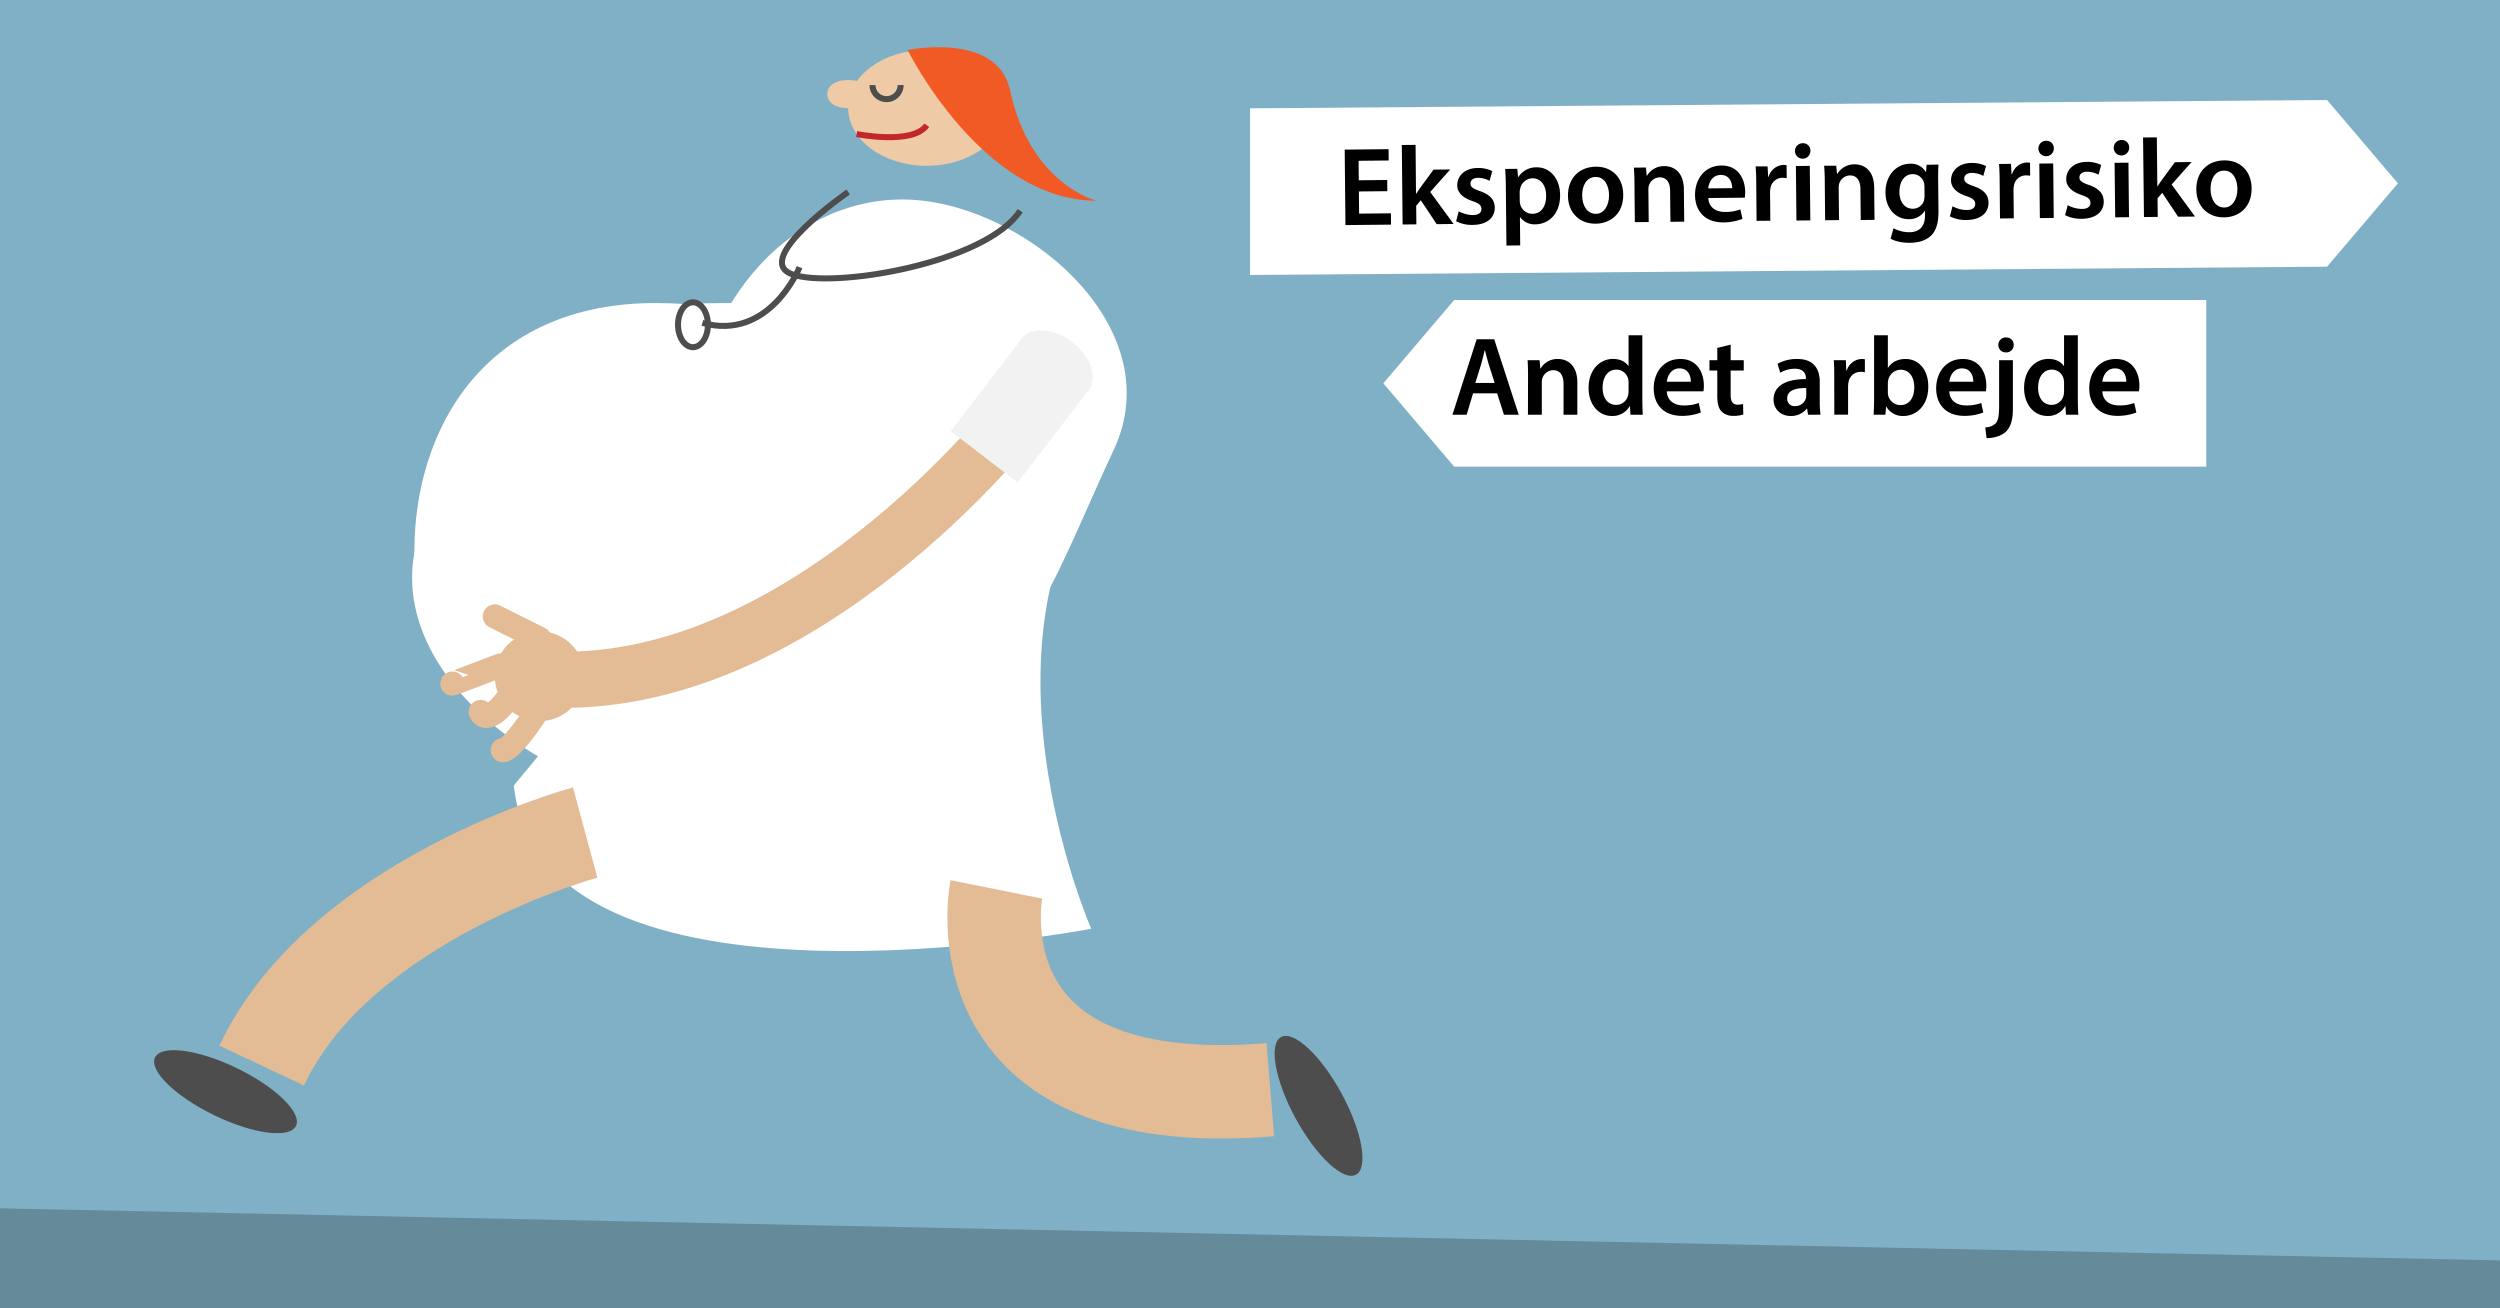 <svg id="Lag_1" data-name="Lag 1" xmlns="http://www.w3.org/2000/svg" viewBox="0 0 1200 628"><rect x="0" y="0" width="1200" height="628" fill="#333333" stroke="none"/><defs><style>.cls-1{fill:#80b0c5;}.cls-2{fill:#658a9a;}.cls-3{fill:#fff;}.cls-4{fill:#efcaa6;}.cls-12,.cls-5,.cls-6,.cls-8,.cls-9{fill:none;stroke-miterlimit:10;}.cls-5,.cls-6,.cls-8{stroke:#e3bb94;}.cls-5{stroke-width:44.87px;}.cls-6{stroke-width:26.92px;}.cls-7{fill:#e3bb94;}.cls-8{stroke-linecap:round;stroke-width:11.57px;}.cls-9{stroke:#4d4d4d;}.cls-12,.cls-9{stroke-width:2.89px;}.cls-10{fill:#4d4d4d;}.cls-11{fill:#f15a24;}.cls-12{stroke:#c1272d;}.cls-13{fill:#f2f2f2;}</style></defs><title>risikogruppe SVG</title><polygon class="cls-1" points="1200 630 0 630 -0.5 -2.5 1201 -2 1200 630"/><polygon class="cls-2" points="1200 630 0 630 0 580 1200 605 1200 630"/><polygon class="cls-3" points="1117 128 600 132 600 52 1117 48 1151 88 1117 128"/><path d="M665.91,91.76l-13.65.14.11,10.64,15.26-.15.06,5.43-21.87.22-.37-36.22,21.07-.22.05,5.43-14.45.15.09,9.35,13.65-.14Z"/><path d="M679.68,93h.11c.64-1,1.38-2.16,2.07-3.08l6.25-8.5,8-.08L686.5,92.15l11.23,15.36-8.12.09L682,96.12l-2.23,2.65.09,8.92-6.61.07-.38-38.15,6.61-.07Z"/><path d="M700.19,101.42a14.87,14.87,0,0,0,6.73,1.81c2.91,0,4.18-1.22,4.17-2.94s-1.1-2.68-4.34-3.78c-5.12-1.72-7.3-4.49-7.28-7.56,0-4.62,3.73-8.26,9.81-8.32a15.41,15.41,0,0,1,7,1.49L715,86.81a11.82,11.82,0,0,0-5.55-1.45c-2.36,0-3.64,1.17-3.62,2.78s1.26,2.46,4.6,3.61c4.75,1.67,7,4.07,7.07,7.93,0,4.73-3.63,8.21-10.56,8.28a16.83,16.83,0,0,1-8-1.75Z"/><path d="M722.8,89.8c0-3.44-.17-6.24-.3-8.71l5.8-.06.37,4h.11a10.17,10.17,0,0,1,8.92-4.71c6-.06,11.07,5.05,11.15,13.21.1,9.46-5.82,14.09-11.79,14.15a8.6,8.6,0,0,1-7.39-3.42h-.11l.14,13.54-6.61.07Zm6.68,6.43a6.85,6.85,0,0,0,.23,1.83,6,6,0,0,0,5.85,4.56c4.19,0,6.63-3.56,6.58-8.72,0-4.62-2.34-8.36-6.59-8.32a6.16,6.16,0,0,0-5.86,5,5.68,5.68,0,0,0-.25,1.67Z"/><path d="M779.16,93.37c.1,9.62-6.63,14-13.29,14-7.42.08-13.17-5-13.25-13.36-.09-8.59,5.5-13.92,13.4-14S779.08,85.41,779.16,93.37Zm-19.72.46c0,5.06,2.56,8.85,6.59,8.81,3.76,0,6.36-3.78,6.31-9,0-4.09-1.92-8.74-6.43-8.7C761.23,85,759.4,89.48,759.44,93.83Z"/><path d="M784.54,88.26c0-3-.11-5.53-.3-7.79l5.81-.06.36,3.92h.16a9.46,9.46,0,0,1,8.28-4.6c4.57,0,9.33,2.87,9.41,11.14l.16,15.53-6.61.07-.15-14.78c0-3.76-1.46-6.6-5.06-6.56a5.55,5.55,0,0,0-5.12,3.92,6.62,6.62,0,0,0-.25,2.15l.15,15.37-6.66.07Z"/><path d="M820,95.05c.21,4.73,3.94,6.74,8.13,6.69a19.7,19.7,0,0,0,7.24-1.25l1,4.56a24.85,24.85,0,0,1-9.12,1.7c-8.5.08-13.55-5.08-13.63-13.08-.07-7.26,4.27-14.13,12.65-14.21s11.36,6.87,11.42,12.62a16.69,16.69,0,0,1-.19,2.8Zm11.45-4.73c0-2.42-1.08-6.39-5.49-6.34-4.08,0-5.77,3.76-6,6.45Z"/><path d="M843,88.32c0-3.55-.12-6.07-.3-8.44l5.75,0,.26,5h.22A7.8,7.8,0,0,1,856,79.16a6.91,6.91,0,0,1,1.56.14l.06,6.24a9.18,9.18,0,0,0-1.94-.2,5.83,5.83,0,0,0-5.86,5.06,11.24,11.24,0,0,0-.19,2l.13,13.55-6.61.06Z"/><path d="M869,72.31a3.71,3.71,0,1,1-3.75-3.56A3.5,3.5,0,0,1,869,72.31Zm-6.71,33.55-.26-26.17,6.66-.07.27,26.17Z"/><path d="M875.89,87.34c0-3-.11-5.53-.3-7.79l5.81,0,.36,3.92h.16a9.43,9.43,0,0,1,8.28-4.59c4.57,0,9.33,2.86,9.41,11.13l.16,15.53-6.61.07L893,90.77c0-3.76-1.46-6.59-5.06-6.56a5.55,5.55,0,0,0-5.12,3.92,6.68,6.68,0,0,0-.25,2.16l.15,15.36-6.66.07Z"/><path d="M930.46,79c-.09,1.78-.18,3.93-.14,7.53l.15,14.83c0,5.48-1,9.41-3.75,11.91s-6.47,3.24-10.07,3.28c-3.34,0-6.89-.63-9.16-2l1.4-5a15.84,15.84,0,0,0,7.65,1.91c4.3,0,7.5-2.33,7.45-8l0-2.26h-.1a8.87,8.87,0,0,1-7.6,4c-6.5.06-11.18-5.26-11.25-12.68-.09-8.6,5.45-13.87,11.74-13.93a8.25,8.25,0,0,1,7.62,4h.1l.24-3.5Zm-6.72,10.55a6.81,6.81,0,0,0-.23-1.77,5.5,5.5,0,0,0-5.42-4.19c-3.71,0-6.42,3.29-6.36,8.61,0,4.46,2.33,8,6.47,8a5.65,5.65,0,0,0,5.34-4,11.45,11.45,0,0,0,.24-2.36Z"/><path d="M937.21,99a14.83,14.83,0,0,0,6.74,1.82c2.9,0,4.18-1.23,4.16-2.95s-1.1-2.67-4.33-3.77c-5.13-1.72-7.31-4.49-7.28-7.56,0-4.62,3.73-8.26,9.8-8.32a15.38,15.38,0,0,1,7,1.49L952,84.43A11.85,11.85,0,0,0,946.46,83c-2.37,0-3.64,1.17-3.63,2.78s1.26,2.46,4.61,3.61c4.74,1.67,7,4.06,7.06,7.93,0,4.73-3.62,8.21-10.56,8.28a16.86,16.86,0,0,1-8-1.75Z"/><path d="M959.83,87.14c0-3.54-.12-6.07-.3-8.43l5.75-.06.26,5h.22A7.8,7.8,0,0,1,972.85,78a7.51,7.51,0,0,1,1.56.15l.06,6.23a9.26,9.26,0,0,0-1.94-.19,5.82,5.82,0,0,0-5.86,5.06,11.24,11.24,0,0,0-.19,2l.14,13.54-6.62.07Z"/><path d="M985.84,71.14a3.71,3.71,0,1,1-3.75-3.57A3.54,3.54,0,0,1,985.84,71.14Zm-6.71,33.55-.26-26.17,6.67-.07.26,26.17Z"/><path d="M992.51,98.48a14.63,14.63,0,0,0,6.73,1.81c2.91,0,4.18-1.22,4.17-2.94s-1.11-2.68-4.34-3.77c-5.12-1.73-7.3-4.5-7.28-7.56,0-4.62,3.73-8.26,9.81-8.32a15.2,15.2,0,0,1,6.94,1.49l-1.24,4.68a11.82,11.82,0,0,0-5.55-1.45c-2.36,0-3.64,1.17-3.63,2.78s1.27,2.46,4.61,3.61c4.75,1.67,7,4.07,7.06,7.94.05,4.73-3.62,8.2-10.55,8.27a16.83,16.83,0,0,1-8-1.75Z"/><path d="M1022,70.77a3.71,3.71,0,1,1-3.74-3.56A3.51,3.51,0,0,1,1022,70.77Zm-6.7,33.55L1015,78.15l6.66-.06.26,26.17Z"/><path d="M1035.52,89.45h.1c.64-1,1.38-2.17,2.07-3.09l6.26-8.5,8-.08-9.57,10.79,11.23,15.37-8.11.08-7.65-11.48-2.23,2.66.09,8.92-6.61.06L1028.67,66l6.61-.07Z"/><path d="M1080.78,90.34c.09,9.62-6.63,14-13.3,14-7.41.07-13.16-5-13.25-13.36-.08-8.59,5.51-13.92,13.41-14S1080.7,82.38,1080.78,90.34Zm-19.72.46c0,5,2.56,8.85,6.59,8.8,3.76,0,6.36-3.77,6.3-9,0-4.09-1.91-8.74-6.43-8.7C1062.85,81.92,1061,86.45,1061.06,90.8Z"/><polygon class="cls-3" points="698 224 1059 224 1059 144 698 144 664 184 698 224"/><path d="M707.07,188.81,704,199.07h-6.82l11.61-36.22h8.43l11.77,36.22h-7.09l-3.28-10.26Zm10.37-5-2.85-8.92c-.69-2.2-1.29-4.68-1.82-6.77h-.11c-.54,2.09-1.08,4.62-1.72,6.77l-2.79,8.92Z"/><path d="M733.46,180.69c0-3-.06-5.53-.22-7.79H739l.33,3.93h.16a9.43,9.43,0,0,1,8.33-4.52c4.57,0,9.3,3,9.3,11.23v15.53h-6.62V184.3c0-3.77-1.39-6.61-5-6.61a5.55,5.55,0,0,0-5.16,3.86,6.64,6.64,0,0,0-.27,2.15v15.37h-6.66Z"/><path d="M788.32,160.92v30.79c0,2.69.11,5.59.22,7.36h-5.91l-.27-4.13h-.11a9.42,9.42,0,0,1-8.54,4.73c-6.24,0-11.18-5.33-11.18-13.39-.06-8.76,5.43-14,11.71-14,3.6,0,6.18,1.51,7.37,3.44h.1V160.92Zm-6.61,22.89a9.1,9.1,0,0,0-.16-1.72,5.78,5.78,0,0,0-5.69-4.67c-4.25,0-6.61,3.76-6.61,8.65s2.36,8.27,6.55,8.27a5.83,5.83,0,0,0,5.7-4.67,7.45,7.45,0,0,0,.21-1.94Z"/><path d="M800.09,187.84c.16,4.73,3.87,6.77,8.06,6.77a19.73,19.73,0,0,0,7.26-1.18l1,4.57a24.77,24.77,0,0,1-9.14,1.61c-8.49,0-13.49-5.21-13.49-13.22,0-7.25,4.41-14.08,12.79-14.08s11.29,7,11.29,12.74a15.89,15.89,0,0,1-.22,2.79Zm11.5-4.62c.06-2.42-1-6.39-5.43-6.39-4.08,0-5.8,3.7-6.07,6.39Z"/><path d="M830.72,165.43v7.47H837v4.95h-6.29V189.4c0,3.17.86,4.84,3.39,4.84a9.82,9.82,0,0,0,2.58-.32l.1,5.05a14.65,14.65,0,0,1-4.78.64,7.64,7.64,0,0,1-5.7-2.15c-1.39-1.5-2-3.87-2-7.31v-12.3h-3.76V172.9h3.76V167Z"/><path d="M867.85,199.07l-.43-2.9h-.16a9.72,9.72,0,0,1-7.73,3.5c-5.27,0-8.23-3.82-8.23-7.8,0-6.61,5.86-9.94,15.53-9.89v-.43c0-1.72-.7-4.56-5.32-4.56a13.86,13.86,0,0,0-7,1.93l-1.29-4.3a18.89,18.89,0,0,1,9.46-2.31c8.39,0,10.8,5.32,10.8,11v9.46a41.65,41.65,0,0,0,.38,6.28ZM867,186.28c-4.67-.1-9.13.92-9.13,4.89a3.48,3.48,0,0,0,3.76,3.77,5.36,5.36,0,0,0,5.16-3.6,4.86,4.86,0,0,0,.21-1.46Z"/><path d="M880.43,181.34c0-3.55,0-6.07-.22-8.44H886l.22,5h.21a7.81,7.81,0,0,1,7.15-5.59,6.8,6.8,0,0,1,1.56.16v6.24a9,9,0,0,0-1.93-.22,5.83,5.83,0,0,0-5.92,5,12.09,12.09,0,0,0-.21,2v13.54h-6.61Z"/><path d="M899.34,199.07c.11-1.77.22-4.67.22-7.36V160.92h6.61V176.5h.11c1.61-2.52,4.46-4.19,8.38-4.19,6.39,0,11,5.32,10.91,13.27,0,9.41-6,14.09-11.88,14.09a9,9,0,0,1-8.27-4.52h-.11l-.32,3.92Zm6.83-10.8a7.11,7.11,0,0,0,.16,1.56,6.1,6.1,0,0,0,5.86,4.62c4.14,0,6.66-3.33,6.66-8.6,0-4.62-2.2-8.38-6.61-8.38a6.19,6.19,0,0,0-5.86,4.84,8.33,8.33,0,0,0-.21,1.72Z"/><path d="M935.67,187.84c.16,4.73,3.87,6.77,8.06,6.77a19.73,19.73,0,0,0,7.26-1.18l1,4.57a24.77,24.77,0,0,1-9.14,1.61c-8.49,0-13.49-5.21-13.49-13.22,0-7.25,4.41-14.08,12.79-14.08s11.29,7,11.29,12.74a15.89,15.89,0,0,1-.22,2.79Zm11.5-4.62c.06-2.42-1-6.39-5.43-6.39-4.08,0-5.8,3.7-6.07,6.39Z"/><path d="M952.92,205.15a7.45,7.45,0,0,0,4.94-1.88c1.24-1.35,1.72-3.39,1.72-9.09V172.9h6.61v23.16c0,5.43-1,8.82-3.38,11.18-2.31,2.15-6,3.07-9.25,3.07Zm13.65-39.56a3.5,3.5,0,0,1-3.76,3.55,3.46,3.46,0,0,1-3.6-3.55,3.5,3.5,0,0,1,3.71-3.6A3.46,3.46,0,0,1,966.57,165.59Z"/><path d="M997.36,160.92v30.79c0,2.69.11,5.59.22,7.36h-5.91l-.27-4.13h-.11a9.42,9.42,0,0,1-8.54,4.73c-6.24,0-11.18-5.33-11.18-13.39-.06-8.76,5.43-14,11.71-14,3.6,0,6.18,1.51,7.36,3.44h.11V160.92Zm-6.61,22.89a9.1,9.1,0,0,0-.16-1.72,5.79,5.79,0,0,0-5.7-4.67c-4.24,0-6.6,3.76-6.6,8.65s2.36,8.27,6.55,8.27a5.83,5.83,0,0,0,5.7-4.67,7.45,7.45,0,0,0,.21-1.94Z"/><path d="M1009.13,187.84c.16,4.73,3.87,6.77,8.06,6.77a19.77,19.77,0,0,0,7.26-1.18l1,4.57a24.67,24.67,0,0,1-9.13,1.61c-8.49,0-13.49-5.21-13.49-13.22,0-7.25,4.41-14.08,12.79-14.08s11.29,7,11.29,12.74a15.89,15.89,0,0,1-.22,2.79Zm11.5-4.62c0-2.42-1-6.39-5.43-6.39-4.08,0-5.8,3.7-6.07,6.39Z"/><path class="cls-3" d="M477.12,307c0,62.18-23.49,83.47-116.67,83.47s-173.06-63.86-161.54-125C224,132,305,145.88,398.15,145.88S477.12,244.79,477.12,307Z"/><path class="cls-3" d="M534.56,216c-29.44,62.56-45.4,120.25-101.41,120.25S331.73,282.42,331.73,216,377.14,95.75,433.15,95.75,562.84,155.91,534.56,216Z"/><path class="cls-3" d="M446.61,122.67,360.45,240,246.64,377c12.54,119.59,277.15,68.8,277.15,68.8s-55.86-127.45,1.58-215.4C573.82,156.16,446.61,122.67,446.61,122.67Z"/><ellipse class="cls-4" cx="444.81" cy="51.77" rx="37.69" ry="27.82"/><path class="cls-5" d="M478.26,426.91s-21.85,108.69,131.5,96.15"/><path class="cls-3" d="M462.45,252.55c0,59.14-66.16,107.08-147.77,107.08s-115.77-35.85-115.77-95,34.17-119.17,115.77-119.17S462.45,193.41,462.45,252.55Z"/><path class="cls-6" d="M489.69,197.55S382,338.06,254.55,325.49"/><circle class="cls-7" cx="259.04" cy="324.6" r="21.54"/><line class="cls-8" x1="237.5" y1="295.88" x2="259.04" y2="306.65"/><path class="cls-8" d="M217.14,328.11s.08.13,23-8.66"/><path class="cls-8" d="M241.33,360.07s3.4,1.36,16.76-19.08"/><path class="cls-8" d="M230.72,341.74s3.24,8.92,16.6-11.52"/><path class="cls-9" d="M407.12,92.16s-46.67,32.3-26.92,39.48,93.33-5.38,109.49-30.51"/><path class="cls-9" d="M383.79,128.26S369.43,164,337.12,155"/><ellipse class="cls-9" cx="332.63" cy="155.88" rx="7.18" ry="10.77"/><ellipse class="cls-10" cx="632.91" cy="530.78" rx="12.54" ry="37.61" transform="translate(-176.75 367.2) rotate(-28.56)"/><ellipse class="cls-10" cx="108.24" cy="524.03" rx="12.54" ry="37.61" transform="translate(-410.43 392.48) rotate(-64.1)"/><path class="cls-11" d="M435.67,24s35.69,72.34,90.67,72.34c0,0-31.83-7.72-41.48-52.93C478.8,15,435.67,24,435.67,24Z"/><path class="cls-5" d="M280.88,399.61S163.21,431.44,125.6,511.49"/><path class="cls-4" d="M419.28,45.17c0,3.73-5.4,6.75-12.06,6.75s-10.12-3-10.12-6.75,3.46-6.75,10.12-6.75S419.28,41.44,419.28,45.17Z"/><path class="cls-9" d="M432.3,40.83a6.75,6.75,0,0,1-13.5,0"/><path class="cls-12" d="M411.19,64.34s26.9,5.42,33.65-4.22"/><rect class="cls-13" x="469.17" y="169.15" width="40.51" height="55.94" transform="translate(221.56 -257.46) rotate(37.55)"/><ellipse class="cls-13" cx="506.48" cy="174.95" rx="13.5" ry="20.25" transform="translate(59.08 469.84) rotate(-52.45)"/></svg>